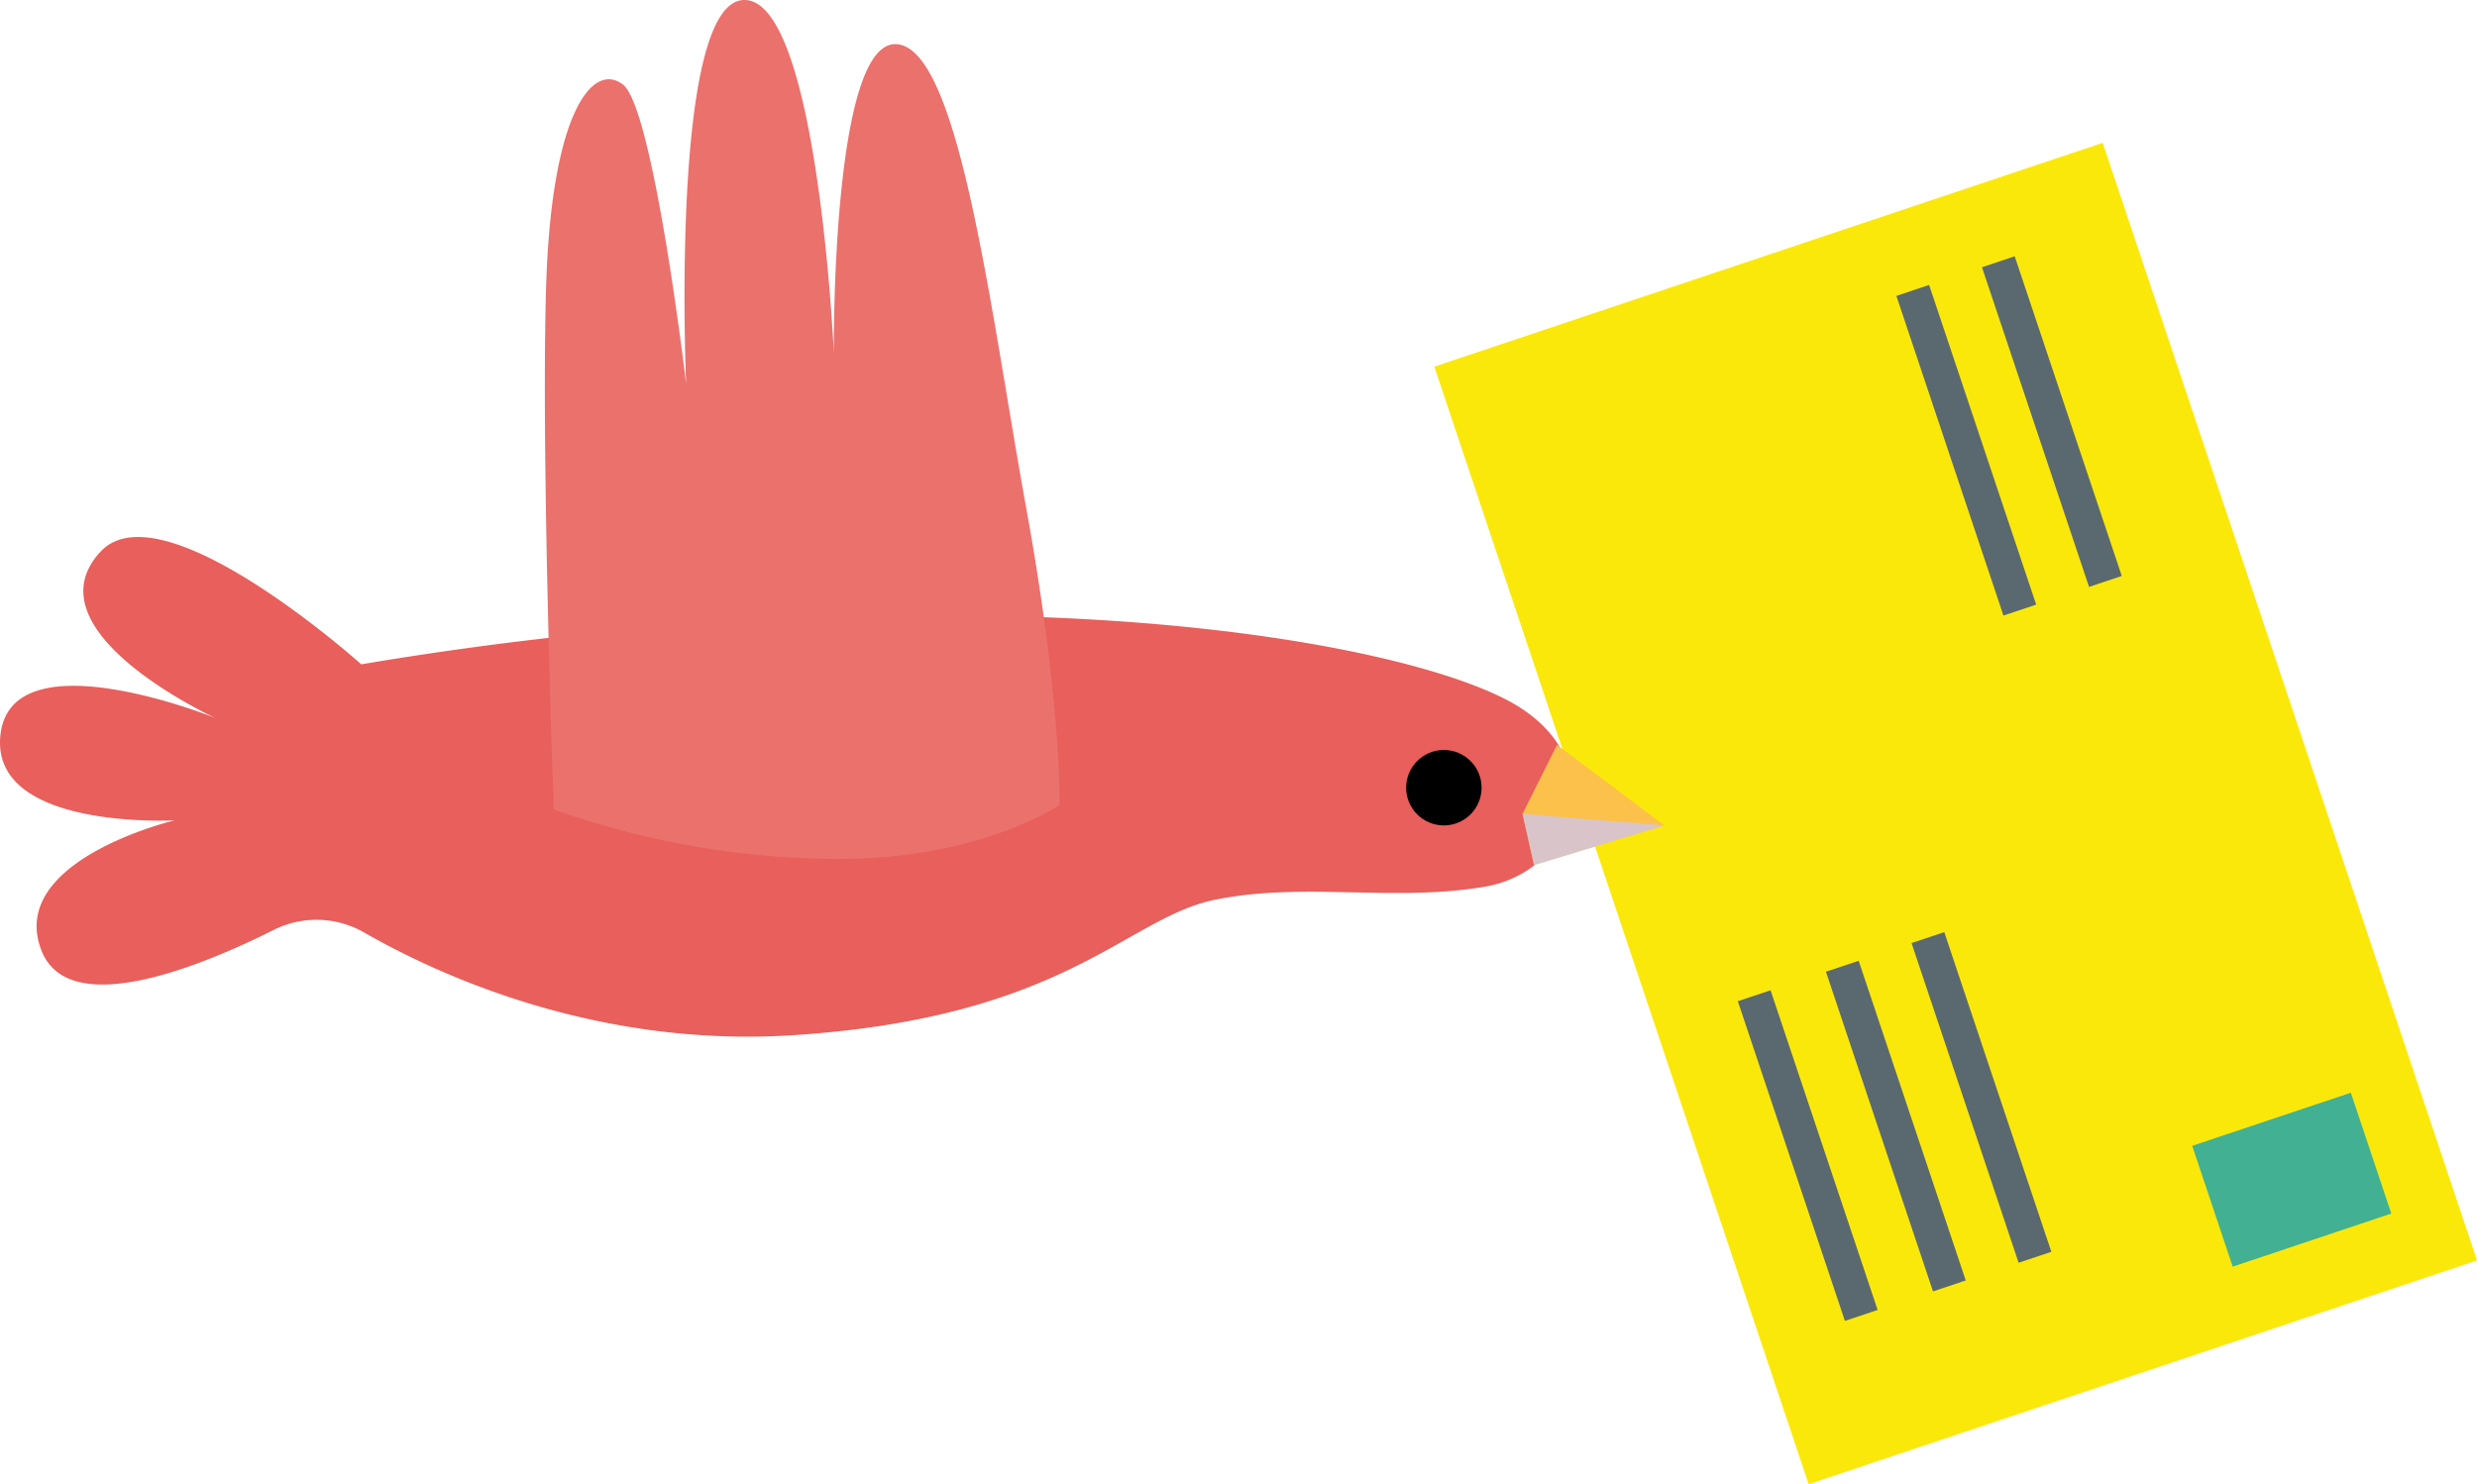 <svg xmlns="http://www.w3.org/2000/svg" width="205.39" height="123.088" viewBox="0 0 205.39 123.088">
  <g id="Grupo_135" data-name="Grupo 135" transform="translate(-1218.407 -213.946)">
    <g id="Grupo_133" data-name="Grupo 133" transform="translate(1337.339 225.792)">
      <path id="Trazado_401" data-name="Trazado 401" d="M0,0H58.447V97.742H0Z" transform="translate(86.458 92.683) rotate(161.486)" fill="#fbe80b"/>
      <rect id="Rectángulo_162" data-name="Rectángulo 162" width="13.869" height="10.567" transform="translate(79.352 88.795) rotate(161.486)" fill="#41b093"/>
      <rect id="Rectángulo_163" data-name="Rectángulo 163" width="2.862" height="27.958" transform="translate(51.163 91.966) rotate(161.486)" fill="#5a696f"/>
      <rect id="Rectángulo_164" data-name="Rectángulo 164" width="2.862" height="27.958" transform="translate(44.065 94.343) rotate(161.486)" fill="#5a696f"/>
      <rect id="Rectángulo_165" data-name="Rectángulo 165" width="2.862" height="27.958" transform="translate(36.759 96.789) rotate(161.486)" fill="#5a696f"/>
      <rect id="Rectángulo_166" data-name="Rectángulo 166" width="2.862" height="27.958" transform="translate(57.003 35.919) rotate(161.486)" fill="#5a696f"/>
      <rect id="Rectángulo_167" data-name="Rectángulo 167" width="2.862" height="27.958" transform="translate(49.906 38.295) rotate(161.486)" fill="#5a696f"/>
    </g>
    <g id="Grupo_134" data-name="Grupo 134" transform="translate(1218.407 213.946)">
      <path id="Trazado_371" data-name="Trazado 371" d="M1248.364,301.2s-16.543-14.846-21.633-9.332c-6.107,6.615,9.544,13.786,9.544,13.786s-16.755-6.787-17.815,1.272,14.422,7.211,14.422,7.211-13.984,3.33-11.028,10.817c2.291,5.8,13.276,1.267,19.241-1.726a7.942,7.942,0,0,1,7.517.217c6.074,3.485,19.237,9.579,35.6,8.508,22.693-1.485,27.572-9.756,34.995-11.24s14.635.212,22.27-1.061,10.817-10.817,1.909-15.482c-7.06-3.7-25.45-7.423-50.689-7A291.3,291.3,0,0,0,1248.364,301.2Z" transform="translate(-1218.407 -246.106)" fill="#e85f5b"/>
      <path id="Trazado_372" data-name="Trazado 372" d="M1435.824,326.055l2.863-5.726,8.908,6.681-10.817,3.287Z" transform="translate(-1309.578 -258.556)" fill="#fcc14a"/>
      <circle id="Elipse_26" data-name="Elipse 26" cx="3.128" cy="3.128" r="3.128" transform="translate(116.595 62.197)"/>
      <path id="Trazado_373" data-name="Trazado 373" d="M1296.951,281.073s-1.06-28.844-.636-43.266,3.817-18.77,6.362-16.861,5.249,24.814,5.249,24.814-1.378-31.6,4.772-31.813,7.476,29.268,7.476,29.268-.212-25.609,5.09-25.609,7.9,22.163,10.869,38.494,2.758,24.6,2.758,24.6-7,4.878-19.936,4.454A70.648,70.648,0,0,1,1296.951,281.073Z" transform="translate(-1251.035 -213.946)" fill="#eb716d"/>
      <path id="Trazado_374" data-name="Trazado 374" d="M1435.824,330.191l11.771.954-10.817,3.287Z" transform="translate(-1309.578 -262.692)" fill="#cbc7ff" opacity="0.7" style="mix-blend-mode: multiply;isolation: isolate"/>
    </g>
  </g>
</svg>
